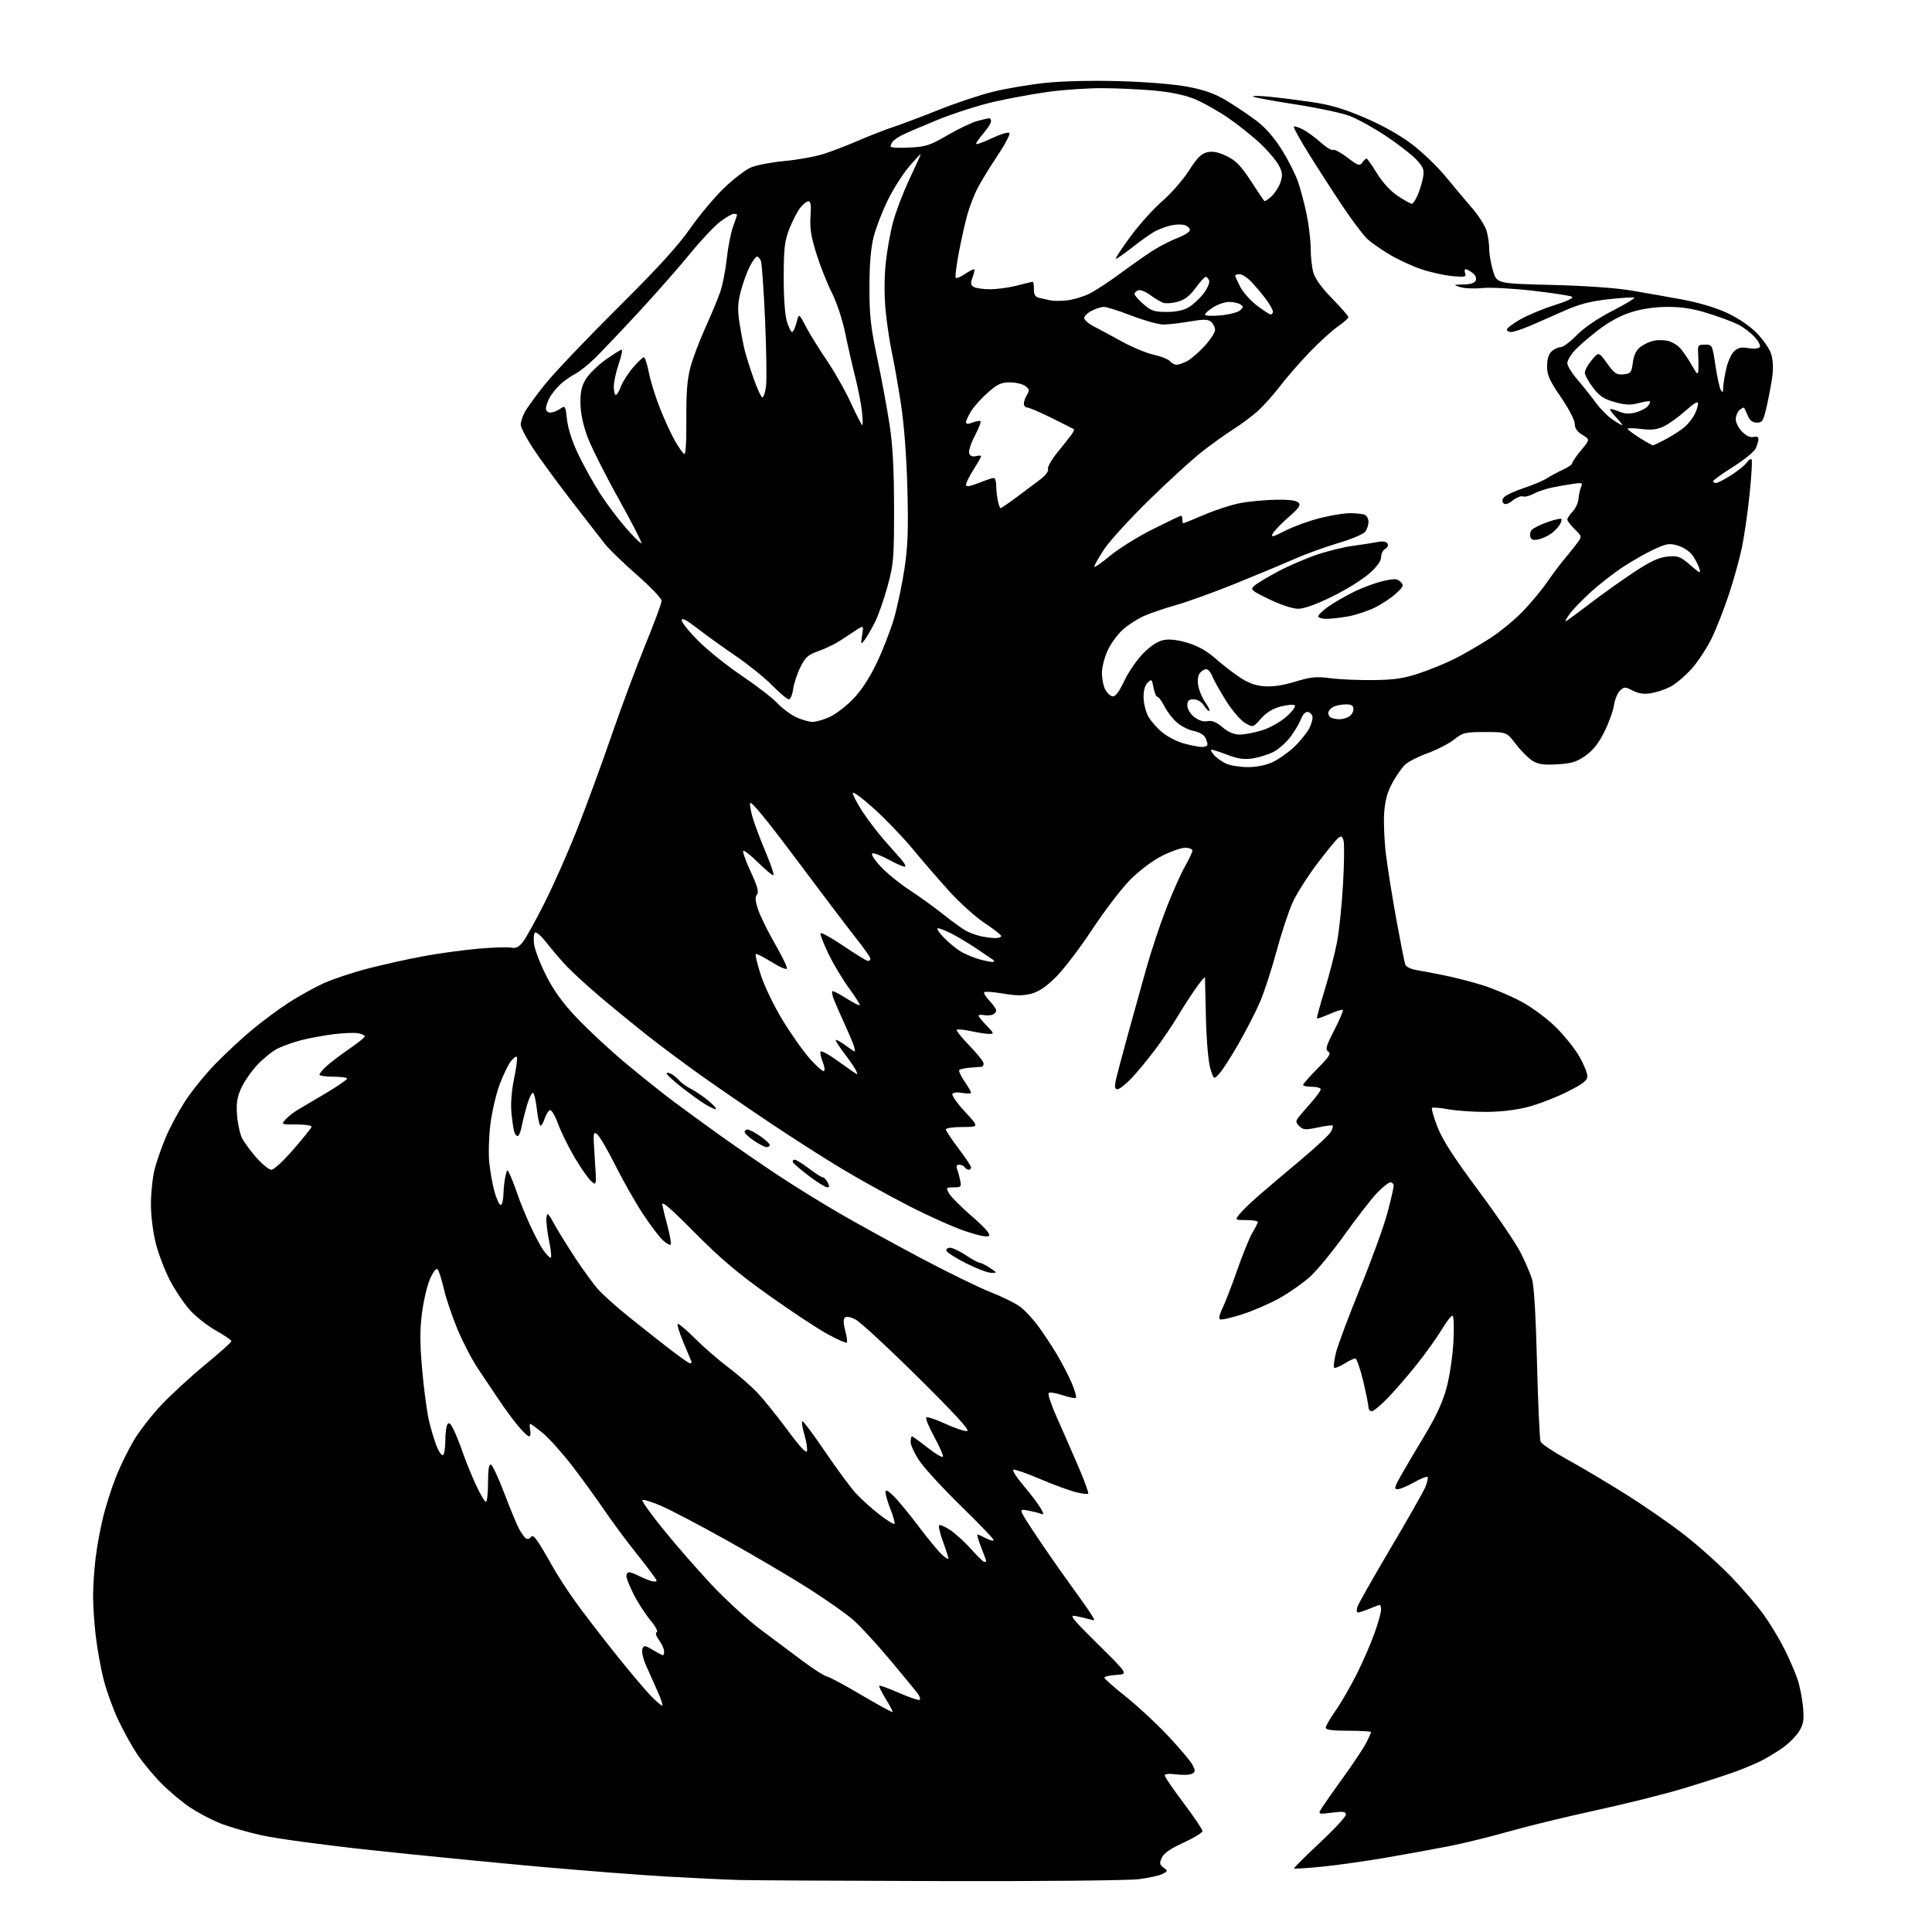 <?xml version="1.0" encoding="UTF-8" standalone="no"?>
<svg 
  version="1.1" 
  xmlns="http://www.w3.org/2000/svg" 
  xmlns:xlink="http://www.w3.org/1999/xlink" 
  xmlns:svg="http://www.w3.org/2000/svg"
  xmlns:rdf="http://www.w3.org/1999/02/22-rdf-syntax-ns#"
  xmlns:cc="http://creativecommons.org/ns#"
  xmlns:dc="http://purl.org/dc/elements/1.1/"
  viewBox="0 0 768 768"
  width="768"
  height="768"
>
<style>svg {background-color: white; }</style>"
<path stroke="none" fill="black" fill-rule="evenodd" d="M374.50,747.76C335.45,747.66 299.23,747.47 294.00,747.33C288.77,747.19 275.95,746.59 265.50,745.99C255.05,745.40 231.65,743.59 213.50,741.96C195.35,740.32 165.65,737.40 147.50,735.45C129.35,733.51 109.78,730.86 104.00,729.57C98.22,728.28 90.72,726.09 87.31,724.71C83.91,723.32 78.64,720.54 75.60,718.52C72.56,716.50 67.53,712.31 64.42,709.20C61.31,706.10 56.97,700.90 54.76,697.65C52.55,694.40 49.04,688.08 46.95,683.62C44.86,679.15 42.25,671.90 41.15,667.50C40.05,663.10 38.67,655.45 38.08,650.50C37.49,645.55 37.00,638.34 37.00,634.47C37.00,630.61 37.47,623.63 38.05,618.97C38.63,614.31 40.02,606.90 41.13,602.50C42.24,598.10 44.49,591.12 46.13,587.00C47.77,582.88 50.93,576.41 53.17,572.63C55.40,568.86 60.43,562.39 64.35,558.27C68.27,554.15 76.09,546.97 81.74,542.33C87.38,537.69 92.00,533.55 92.00,533.13C92.00,532.72 89.24,530.83 85.87,528.94C82.51,527.05 77.85,523.39 75.54,520.82C73.22,518.25 69.66,512.98 67.63,509.12C65.60,505.26 63.06,498.63 61.97,494.39C60.80,489.82 60.00,483.37 60.00,478.55C60.00,474.08 60.68,467.82 61.50,464.65C62.33,461.47 64.34,455.74 65.97,451.92C67.59,448.09 71.03,441.71 73.60,437.73C76.18,433.75 81.48,427.19 85.39,423.15C89.30,419.10 95.88,412.97 100.00,409.53C104.12,406.08 110.80,401.14 114.82,398.54C118.85,395.94 125.11,392.47 128.72,390.83C132.34,389.19 140.29,386.55 146.40,384.97C152.50,383.39 162.45,381.19 168.50,380.08C174.55,378.96 184.25,377.64 190.05,377.13C195.85,376.62 201.75,376.42 203.16,376.69C205.09,377.06 206.24,376.52 207.84,374.47C209.01,372.99 212.84,366.08 216.36,359.13C219.87,352.19 225.69,339.07 229.28,330.00C232.87,320.93 239.07,304.06 243.04,292.53C247.02,281.00 253.14,264.58 256.64,256.05C260.14,247.52 263.00,239.77 263.00,238.83C263.00,237.89 258.61,233.29 253.25,228.60C247.89,223.91 242.15,218.36 240.50,216.28C238.85,214.20 232.82,206.43 227.08,199.00C221.35,191.57 214.49,182.18 211.83,178.12C209.17,174.06 207.00,169.88 207.00,168.82C207.00,167.77 207.69,165.57 208.53,163.95C209.37,162.32 213.03,157.28 216.67,152.75C220.31,148.21 233.26,134.60 245.44,122.50C261.26,106.80 269.50,97.77 274.26,90.95C277.92,85.70 284.00,78.43 287.77,74.80C291.53,71.16 296.38,67.45 298.55,66.54C300.72,65.63 306.77,64.48 312.00,63.99C317.23,63.50 324.20,62.23 327.50,61.17C330.80,60.11 337.10,57.68 341.50,55.77C345.90,53.87 351.98,51.50 355.00,50.52C358.02,49.54 366.08,46.50 372.89,43.77C379.70,41.04 389.54,37.75 394.74,36.47C399.95,35.18 409.40,33.59 415.75,32.93C422.72,32.21 434.46,31.95 445.40,32.27C456.34,32.60 467.05,33.50 472.48,34.56C479.20,35.86 483.10,37.30 487.98,40.26C491.57,42.44 496.87,46.03 499.76,48.24C503.08,50.78 506.69,54.94 509.55,59.53C512.04,63.52 514.92,69.20 515.95,72.15C516.98,75.09 518.54,80.97 519.41,85.21C520.29,89.45 521.00,95.52 521.01,98.71C521.01,101.89 521.49,106.21 522.07,108.30C522.76,110.80 525.35,114.37 529.56,118.68C533.10,122.29 536.00,125.62 536.00,126.07C536.00,126.53 534.09,128.23 531.75,129.84C529.41,131.46 524.33,136.10 520.45,140.14C516.57,144.19 511.33,150.22 508.80,153.54C506.27,156.86 502.33,161.27 500.05,163.34C497.76,165.41 493.32,168.72 490.19,170.69C487.06,172.67 481.35,176.77 477.50,179.81C473.65,182.85 464.26,191.45 456.62,198.92C448.99,206.39 441.00,215.16 438.87,218.41C436.74,221.65 435.00,224.73 435.00,225.24C435.00,225.75 437.79,223.84 441.19,221.00C444.60,218.15 452.24,213.39 458.18,210.41C464.11,207.44 469.20,205.00 469.48,205.00C469.77,205.00 470.00,205.68 470.00,206.50C470.00,207.32 470.19,208.00 470.41,208.00C470.64,208.00 474.45,206.45 478.89,204.55C483.32,202.65 489.77,200.58 493.23,199.95C496.68,199.31 502.96,198.73 507.20,198.65C512.25,198.55 515.33,198.94 516.16,199.77C517.19,200.79 516.42,201.91 512.20,205.60C509.33,208.12 506.51,211.04 505.95,212.09C505.08,213.72 505.82,213.55 510.87,210.99C514.14,209.32 520.30,207.07 524.57,205.98C528.83,204.89 534.24,204.00 536.58,204.00C538.92,204.00 541.55,204.27 542.42,204.61C543.29,204.94 544.00,206.20 544.00,207.42C544.00,208.63 543.43,210.40 542.73,211.35C542.04,212.30 537.20,214.34 531.98,215.87C526.77,217.41 518.67,220.36 514.00,222.43C509.32,224.50 498.75,228.91 490.50,232.23C482.25,235.55 471.90,239.28 467.50,240.52C463.10,241.77 457.43,243.69 454.90,244.80C452.37,245.90 448.58,248.31 446.49,250.14C444.40,251.98 441.63,255.74 440.35,258.49C439.07,261.25 438.02,265.30 438.02,267.50C438.03,269.70 438.60,272.62 439.29,273.99C439.98,275.36 441.29,276.62 442.20,276.80C443.36,277.02 444.74,275.23 446.95,270.61C448.65,267.03 452.08,262.07 454.57,259.59C457.53,256.63 460.31,254.85 462.64,254.41C464.95,253.97 468.29,254.38 472.20,255.56C476.14,256.75 479.80,258.80 482.85,261.51C485.41,263.78 489.73,267.15 492.45,269.00C496.00,271.42 498.82,272.49 502.45,272.79C505.86,273.07 509.91,272.48 514.87,270.97C521.14,269.07 523.22,268.86 528.87,269.60C532.52,270.08 540.24,270.42 546.02,270.34C554.46,270.23 558.09,269.68 564.32,267.59C568.59,266.16 574.88,263.58 578.29,261.86C581.71,260.14 587.96,256.52 592.19,253.81C596.42,251.10 602.57,246.01 605.85,242.50C609.14,238.99 613.29,233.95 615.08,231.31C616.88,228.66 619.73,224.84 621.42,222.80C623.11,220.77 625.50,217.79 626.72,216.19C628.93,213.27 628.93,213.27 625.99,210.38C624.38,208.80 623.04,207.08 623.03,206.56C623.01,206.05 623.97,204.59 625.16,203.33C626.35,202.06 627.40,199.78 627.49,198.26C627.59,196.74 628.03,194.66 628.48,193.63C629.23,191.94 628.93,191.81 625.40,192.32C623.26,192.62 619.48,193.29 617.00,193.80C614.52,194.30 611.21,195.42 609.63,196.28C608.04,197.14 606.15,197.61 605.40,197.33C604.66,197.04 602.84,197.76 601.36,198.93C599.58,200.33 598.32,200.72 597.67,200.07C597.02,199.42 597.09,198.60 597.86,197.67C598.50,196.90 602.06,195.24 605.76,194.00C609.47,192.76 613.62,191.00 615.00,190.09C616.38,189.18 619.19,187.67 621.25,186.73C623.31,185.80 625.00,184.62 625.00,184.11C625.00,183.60 626.59,181.28 628.54,178.96C632.07,174.72 632.07,174.72 629.04,172.88C626.93,171.60 626.00,170.25 626.00,168.49C626.00,167.04 623.62,162.47 620.50,157.91C615.94,151.25 615.00,149.15 615.00,145.60C615.00,142.71 615.60,140.77 616.83,139.65C617.83,138.74 619.44,138.00 620.39,138.00C621.35,138.00 624.24,135.85 626.81,133.21C629.73,130.24 635.02,126.62 640.83,123.63C645.96,120.99 649.94,118.61 649.68,118.35C649.42,118.08 644.81,118.36 639.45,118.95C632.02,119.78 627.78,120.90 621.60,123.64C617.15,125.63 611.02,128.31 608.00,129.60C604.98,130.89 601.71,131.96 600.75,131.98C599.79,131.99 599.00,131.56 599.00,131.02C599.00,130.48 601.36,128.67 604.25,127.01C607.14,125.34 613.26,122.78 617.86,121.33C623.13,119.67 625.71,118.42 624.86,117.94C624.11,117.53 617.06,116.45 609.19,115.55C601.32,114.65 592.32,114.18 589.19,114.50C586.06,114.82 582.15,114.65 580.50,114.13C577.57,113.19 577.60,113.17 581.78,113.09C584.66,113.03 586.26,112.49 586.66,111.45C587.00,110.56 586.46,109.30 585.38,108.48C584.34,107.70 583.11,107.05 582.64,107.03C582.17,107.01 582.07,107.74 582.42,108.64C582.97,110.08 582.34,110.22 577.27,109.75C574.10,109.45 568.58,108.23 565.00,107.02C561.42,105.81 555.80,103.22 552.50,101.26C549.20,99.30 545.21,96.53 543.64,95.10C542.06,93.67 537.76,88.00 534.07,82.50C530.38,77.00 524.32,67.63 520.60,61.67C516.87,55.71 514.05,50.62 514.32,50.34C514.59,50.07 516.23,50.59 517.97,51.48C519.70,52.38 522.88,54.70 525.02,56.64C527.17,58.58 529.35,59.90 529.88,59.58C530.40,59.25 532.97,60.62 535.59,62.62C539.84,65.86 540.47,66.08 541.53,64.62C542.19,63.73 542.94,63.00 543.22,63.00C543.49,63.00 545.36,65.66 547.36,68.91C549.64,72.60 552.76,75.98 555.68,77.91C558.24,79.61 560.74,81.00 561.22,81.00C561.71,81.00 562.80,79.34 563.65,77.31C564.49,75.28 565.43,72.10 565.73,70.25C566.20,67.41 565.76,66.33 562.89,63.31C561.03,61.35 555.56,57.13 550.75,53.94C545.94,50.75 539.46,47.19 536.36,46.03C533.26,44.87 523.51,42.81 514.68,41.45C505.86,40.09 498.39,38.70 498.07,38.37C497.76,38.03 500.65,38.06 504.50,38.44C508.35,38.81 515.93,39.76 521.35,40.55C528.71,41.62 534.02,43.18 542.35,46.73C549.34,49.71 556.33,53.61 561.07,57.18C565.23,60.31 571.30,66.12 574.57,70.08C577.83,74.05 582.63,79.77 585.24,82.79C587.85,85.82 590.44,89.92 590.99,91.90C591.54,93.88 591.99,97.11 591.99,99.07C592.00,101.03 592.67,104.91 593.50,107.68C595.00,112.72 595.00,112.72 616.75,113.26C630.04,113.59 642.39,114.45 648.50,115.49C654.00,116.41 663.23,118.05 669.00,119.12C675.54,120.34 682.23,122.36 686.73,124.48C691.09,126.53 695.73,129.70 698.41,132.46C700.86,134.98 703.39,138.65 704.04,140.63C704.76,142.81 704.97,146.23 704.56,149.36C704.19,152.19 703.20,157.54 702.36,161.25C700.99,167.32 700.60,168.00 698.40,168.00C696.69,168.00 695.60,167.18 694.78,165.25C694.13,163.74 693.47,162.32 693.32,162.11C693.17,161.89 692.36,162.28 691.52,162.98C690.69,163.68 690.00,165.34 690.00,166.67C690.00,168.00 691.15,170.24 692.56,171.65C694.18,173.28 695.82,174.02 697.06,173.70C698.28,173.38 699.00,173.69 699.00,174.55C699.00,175.29 698.52,176.96 697.94,178.24C697.35,179.53 693.32,182.81 688.98,185.54C684.64,188.27 681.07,190.84 681.05,191.25C681.02,191.66 681.52,192.00 682.16,192.00C682.80,192.00 685.52,190.59 688.19,188.88C690.87,187.16 693.67,184.88 694.43,183.80C695.18,182.73 696.03,182.23 696.31,182.70C696.60,183.16 696.22,189.39 695.48,196.53C694.73,203.67 693.38,213.08 692.48,217.44C691.58,221.79 689.30,230.09 687.40,235.86C685.51,241.64 682.41,249.59 680.51,253.54C678.61,257.49 674.96,263.05 672.39,265.91C669.83,268.76 666.03,271.97 663.95,273.02C661.88,274.08 658.41,275.23 656.24,275.58C653.49,276.02 651.33,275.70 649.06,274.53C646.06,272.98 645.68,272.98 644.01,274.49C643.02,275.39 641.93,278.01 641.58,280.33C641.23,282.64 639.50,287.44 637.72,290.98C635.46,295.51 633.23,298.31 630.21,300.43C626.66,302.91 624.70,303.51 618.98,303.83C613.46,304.14 611.44,303.84 609.10,302.36C607.49,301.34 604.53,298.36 602.54,295.75C598.91,291.00 598.91,291.00 590.35,291.00C582.37,291.00 581.53,291.20 578.05,293.96C576.00,295.59 571.28,298.02 567.57,299.37C563.86,300.71 559.80,302.78 558.54,303.96C557.29,305.14 555.01,308.40 553.49,311.20C551.50,314.85 550.57,318.23 550.23,323.10C549.96,326.83 550.28,334.30 550.94,339.69C551.61,345.09 553.48,356.82 555.11,365.76C556.74,374.70 558.32,382.68 558.63,383.48C558.94,384.29 560.84,385.23 562.85,385.57C564.86,385.92 569.86,386.87 573.97,387.69C578.08,388.50 585.05,390.30 589.47,391.68C593.89,393.06 600.88,396.04 605.00,398.29C609.23,400.59 615.16,405.02 618.59,408.44C621.94,411.77 626.10,416.98 627.83,420.00C629.56,423.02 630.99,426.51 630.99,427.74C631.00,429.54 629.42,430.77 622.88,434.06C618.41,436.31 611.37,439.01 607.22,440.07C602.47,441.29 596.29,442.00 590.52,442.00C585.49,442.00 578.77,441.52 575.59,440.93C572.41,440.34 569.55,440.12 569.24,440.42C568.93,440.73 569.93,444.18 571.46,448.09C573.47,453.21 578.00,460.23 587.70,473.27C595.10,483.22 602.65,494.32 604.46,497.93C606.28,501.54 608.33,506.30 609.01,508.50C609.80,511.03 610.53,523.38 610.99,542.00C611.40,558.23 612.04,572.22 612.42,573.10C612.79,573.98 617.47,577.11 622.80,580.04C628.14,582.97 638.58,589.17 646.00,593.81C653.42,598.45 664.09,605.83 669.70,610.22C675.31,614.60 683.64,622.08 688.23,626.84C692.81,631.60 698.65,638.43 701.20,642.02C703.76,645.61 707.42,651.68 709.34,655.52C711.27,659.36 713.60,664.75 714.53,667.50C715.45,670.25 716.45,675.28 716.74,678.67C717.17,683.78 716.90,685.42 715.17,688.22C714.02,690.08 711.15,692.98 708.79,694.67C706.43,696.35 702.58,698.70 700.24,699.89C697.90,701.08 692.95,703.14 689.24,704.48C685.53,705.81 676.42,708.74 669.00,710.98C661.58,713.22 646.05,717.10 634.50,719.60C622.95,722.10 607.42,725.88 600.00,727.99C592.58,730.11 581.77,732.76 576.00,733.89C570.23,735.02 558.98,737.06 551.00,738.44C543.02,739.82 531.61,741.43 525.63,742.02C519.65,742.61 514.60,742.94 514.41,742.75C514.23,742.56 518.78,738.01 524.54,732.63C530.29,727.26 535.00,722.18 535.00,721.36C535.00,720.12 534.02,719.98 529.39,720.56C523.79,721.26 523.79,721.26 525.64,718.38C526.66,716.80 530.58,711.23 534.35,706.00C538.12,700.77 542.06,694.83 543.10,692.79C544.15,690.75 545.00,688.84 545.00,688.54C545.00,688.24 540.95,688.00 536.00,688.00C529.64,688.00 527.00,687.65 527.00,686.79C527.00,686.13 528.78,683.05 530.96,679.94C533.14,676.84 536.92,670.30 539.36,665.40C541.81,660.51 544.97,653.21 546.40,649.19C547.83,645.17 549.00,641.01 549.00,639.94C549.00,638.87 548.76,638.00 548.47,638.00C548.18,638.00 546.32,638.67 544.35,639.50C542.37,640.33 540.33,641.00 539.81,641.00C539.29,641.00 539.18,640.01 539.56,638.81C539.94,637.60 545.86,627.14 552.72,615.56C559.57,603.98 565.82,592.97 566.60,591.10C567.39,589.22 567.77,587.44 567.46,587.12C567.15,586.81 564.71,587.78 562.05,589.28C559.38,590.78 556.45,592.00 555.53,592.00C554.12,592.00 554.32,591.16 556.79,586.75C558.41,583.86 562.68,576.62 566.28,570.66C570.91,562.99 573.47,557.43 575.03,551.66C576.28,547.06 577.47,539.03 577.76,533.25C578.07,527.20 577.90,523.00 577.35,523.00C576.84,523.00 574.86,525.59 572.96,528.75C571.06,531.91 566.62,538.10 563.11,542.50C559.59,546.90 554.43,552.86 551.64,555.75C548.85,558.64 545.99,561.00 545.28,561.00C544.58,561.00 544.00,560.30 544.00,559.43C544.00,558.57 543.04,553.85 541.88,548.93C540.71,544.02 539.30,540.00 538.74,540.00C538.19,540.00 536.20,540.95 534.32,542.11C532.43,543.28 530.64,543.98 530.33,543.67C530.03,543.36 530.34,540.74 531.04,537.84C531.73,534.94 536.06,523.37 540.64,512.12C545.23,500.87 550.11,487.43 551.49,482.24C552.87,477.06 554.00,472.19 554.00,471.41C554.00,470.63 553.42,470.00 552.71,470.00C552.00,470.00 549.59,471.91 547.36,474.25C545.13,476.59 539.36,484.02 534.54,490.76C529.71,497.51 523.49,505.07 520.70,507.58C517.91,510.08 512.45,513.91 508.57,516.07C504.68,518.24 497.98,521.14 493.67,522.51C489.36,523.89 485.43,524.76 484.93,524.45C484.43,524.14 484.85,522.23 485.88,520.20C486.90,518.16 489.57,511.28 491.80,504.90C494.03,498.52 496.78,491.77 497.92,489.90C499.06,488.03 499.99,486.16 500.00,485.75C500.00,485.34 497.95,485.00 495.45,485.00C490.91,485.00 490.91,485.00 492.63,482.75C493.58,481.51 496.86,478.31 499.93,475.63C502.99,472.95 510.55,466.54 516.71,461.39C522.88,456.23 528.43,451.07 529.04,449.92C529.66,448.77 529.98,447.65 529.76,447.43C529.54,447.21 526.86,447.56 523.79,448.20C518.89,449.23 518.02,449.16 516.51,447.66C515.07,446.21 515.01,445.68 516.12,444.22C516.85,443.27 519.14,440.60 521.22,438.27C523.30,435.95 525.00,433.58 525.00,433.02C525.00,432.46 523.42,432.00 521.50,432.00C519.58,432.00 518.00,431.68 518.00,431.28C518.00,430.88 520.59,427.94 523.75,424.74C528.42,420.03 529.22,418.76 528.00,418.00C526.73,417.22 527.10,415.92 530.39,409.51C532.53,405.35 534.07,401.73 533.80,401.46C533.53,401.20 531.18,401.92 528.57,403.07C525.97,404.22 523.69,405.02 523.52,404.83C523.35,404.65 524.73,399.55 526.59,393.50C528.45,387.45 530.65,378.90 531.49,374.50C532.33,370.10 533.40,359.78 533.87,351.56C534.34,343.35 534.44,335.57 534.10,334.28C533.57,332.28 533.24,332.12 531.88,333.22C531.00,333.92 527.22,338.55 523.48,343.50C519.74,348.45 515.40,355.31 513.84,358.74C512.27,362.17 509.38,370.94 507.41,378.24C505.44,385.53 502.46,394.65 500.78,398.50C499.11,402.35 495.29,409.77 492.29,415.00C489.29,420.23 485.86,425.55 484.67,426.83C482.50,429.17 482.50,429.17 481.15,424.83C480.36,422.30 479.62,414.05 479.39,405.00C479.16,396.48 478.99,389.09 478.99,388.59C479.00,388.09 477.29,390.11 475.20,393.09C473.11,396.06 469.85,401.12 467.95,404.33C466.05,407.53 462.08,413.38 459.12,417.33C456.16,421.27 451.90,426.41 449.66,428.75C447.42,431.09 444.97,433.00 444.21,433.00C443.20,433.00 443.01,432.15 443.49,429.75C443.85,427.96 445.95,419.98 448.15,412.00C450.35,404.02 453.73,391.88 455.66,385.00C457.59,378.12 461.18,367.34 463.64,361.03C466.10,354.72 469.43,347.24 471.05,344.41C472.67,341.57 474.00,338.75 474.00,338.13C474.00,337.51 472.71,337.00 471.14,337.00C469.57,337.00 465.41,338.46 461.89,340.23C458.14,342.13 452.95,346.03 449.32,349.67C445.92,353.08 439.19,361.86 434.37,369.19C429.54,376.51 423.05,385.05 419.96,388.17C415.98,392.17 413.06,394.17 410.04,394.99C406.80,395.86 404.08,395.86 398.82,394.97C395.00,394.32 391.59,394.07 391.26,394.41C390.92,394.75 391.85,396.28 393.32,397.82C394.80,399.35 396.00,401.10 396.00,401.70C396.00,402.30 395.35,403.04 394.55,403.34C393.75,403.65 392.17,403.73 391.05,403.51C389.92,403.29 389.00,403.41 389.00,403.76C389.00,404.11 390.44,405.89 392.20,407.70C395.15,410.75 395.23,411.00 393.25,411.00C392.06,411.00 388.80,410.51 385.98,409.90C383.17,409.30 380.62,409.05 380.32,409.35C380.02,409.65 382.30,412.50 385.39,415.69C388.47,418.88 391.00,422.05 391.00,422.74C391.00,423.43 390.66,424.03 390.25,424.06C389.84,424.09 387.81,424.25 385.74,424.41C383.67,424.56 381.69,424.98 381.34,425.33C380.99,425.68 381.89,427.68 383.35,429.79C384.81,431.89 386.00,433.94 386.00,434.35C386.00,434.76 384.48,434.80 382.61,434.46C380.68,434.09 378.96,434.26 378.60,434.84C378.25,435.40 380.50,438.59 383.59,441.93C389.22,448.00 389.22,448.00 382.61,448.00C378.97,448.00 376.00,448.43 376.00,448.95C376.00,449.47 378.25,452.87 381.00,456.50C383.75,460.13 386.00,463.53 386.00,464.05C386.00,464.57 385.58,465.00 385.06,465.00C384.54,465.00 383.84,464.55 383.50,464.00C383.16,463.45 382.19,463.00 381.33,463.00C380.27,463.00 380.00,463.55 380.46,464.75C380.84,465.71 381.39,467.74 381.70,469.25C382.21,471.79 382.00,472.00 379.09,472.00C376.08,472.00 376.00,472.11 377.22,474.35C377.92,475.64 382.02,479.75 386.32,483.48C391.44,487.91 393.80,490.60 393.16,491.24C392.52,491.88 389.29,491.26 383.84,489.45C379.25,487.92 369.17,483.42 361.44,479.45C353.71,475.48 341.78,468.88 334.93,464.78C328.09,460.68 315.29,452.51 306.49,446.62C297.70,440.73 285.30,432.22 278.94,427.71C272.58,423.19 263.13,416.16 257.94,412.08C252.75,407.99 244.22,401.04 239.00,396.62C233.78,392.20 227.57,386.54 225.22,384.04C222.86,381.54 219.30,377.38 217.30,374.80C215.30,372.21 213.23,370.35 212.72,370.68C212.20,371.00 212.02,373.11 212.32,375.37C212.63,377.63 214.79,383.26 217.14,387.88C220.16,393.85 223.70,398.72 229.36,404.70C233.74,409.32 242.31,417.29 248.41,422.40C254.51,427.50 263.10,434.38 267.50,437.67C271.90,440.96 280.23,447.03 286.00,451.16C291.77,455.29 301.90,462.27 308.50,466.67C315.10,471.06 326.35,478.05 333.50,482.19C340.65,486.34 355.20,494.35 365.84,499.99C376.47,505.64 389.02,511.77 393.72,513.62C398.43,515.46 403.80,518.13 405.65,519.55C407.51,520.96 410.74,524.46 412.82,527.31C414.91,530.17 418.23,535.20 420.20,538.50C422.17,541.80 424.79,546.88 426.03,549.78C427.26,552.68 428.01,555.32 427.69,555.64C427.37,555.96 424.97,555.50 422.36,554.61C419.75,553.72 417.27,553.33 416.86,553.74C416.44,554.16 417.92,558.55 420.13,563.50C422.35,568.45 426.17,577.17 428.62,582.88C431.07,588.59 432.85,593.48 432.57,593.76C432.30,594.03 429.99,593.73 427.43,593.09C424.88,592.44 418.55,590.11 413.36,587.89C408.17,585.67 403.44,584.02 402.85,584.22C402.26,584.41 404.00,587.18 406.72,590.37C409.44,593.56 412.49,597.55 413.49,599.25C415.04,601.88 415.08,602.24 413.73,601.73C412.85,601.39 410.51,600.81 408.51,600.44C404.87,599.75 404.87,599.75 411.19,609.33C414.66,614.59 420.70,623.31 424.61,628.70C428.52,634.09 432.57,639.82 433.59,641.43C435.46,644.35 435.46,644.35 432.98,643.65C431.62,643.27 429.15,642.69 427.50,642.38C424.91,641.89 426.16,643.44 436.50,653.65C448.50,665.50 448.50,665.50 443.75,665.80C441.14,665.97 439.00,666.46 439.00,666.89C439.00,667.32 442.78,670.68 447.41,674.34C452.03,678.00 459.58,685.00 464.18,689.88C468.77,694.77 473.18,699.97 473.97,701.45C475.22,703.78 475.22,704.25 473.95,705.05C473.15,705.56 470.36,705.69 467.75,705.36C464.75,704.97 463.00,705.12 463.00,705.77C463.00,706.34 466.38,711.28 470.50,716.74C474.62,722.21 478.00,727.21 478.00,727.86C478.00,728.52 474.63,730.59 470.51,732.47C465.30,734.84 462.65,736.67 461.84,738.46C460.84,740.65 460.94,741.24 462.51,742.39C464.29,743.68 464.28,743.78 462.20,744.89C461.01,745.53 456.77,746.47 452.77,746.99C448.68,747.52 414.40,747.86 374.50,747.76zM354.78,680.55C354.97,680.36 353.78,678.03 352.12,675.38C350.47,672.72 349.31,670.36 349.54,670.13C349.77,669.90 353.35,671.19 357.50,673.00C361.65,674.81 365.31,676.03 365.62,675.71C365.94,675.39 365.60,674.29 364.85,673.27C364.11,672.25 359.14,666.21 353.81,659.84C348.48,653.47 341.87,646.29 339.11,643.88C336.34,641.47 328.30,635.82 321.23,631.33C314.16,626.83 299.55,618.23 288.76,612.22C277.98,606.21 266.19,600.03 262.56,598.49C258.94,596.95 255.70,595.97 255.36,596.30C255.02,596.64 258.67,601.77 263.47,607.71C268.26,613.64 276.80,623.45 282.44,629.50C288.08,635.55 296.93,643.69 302.10,647.58C307.27,651.47 314.96,657.23 319.19,660.37C323.43,663.52 327.73,666.26 328.76,666.45C329.80,666.65 335.99,669.98 342.54,673.86C349.08,677.73 354.59,680.74 354.78,680.55zM263.20,678.00C263.62,678.00 262.80,675.41 261.36,672.25C259.93,669.09 257.84,664.41 256.73,661.86C255.61,659.31 254.99,656.46 255.35,655.52C255.96,653.94 256.29,653.97 259.56,655.90C261.52,657.06 263.31,658.00 263.56,658.00C263.80,658.00 264.00,657.28 264.00,656.40C264.00,655.53 263.10,653.54 261.99,651.99C260.73,650.22 260.40,649.03 261.09,648.80C261.70,648.60 260.54,646.45 258.52,644.02C256.49,641.59 253.52,637.01 251.92,633.83C250.31,630.66 249.00,627.37 249.00,626.53C249.00,625.69 249.47,625.00 250.05,625.00C250.63,625.00 252.31,625.62 253.80,626.37C255.28,627.13 257.51,628.06 258.75,628.44C259.99,628.82 261.00,628.77 261.00,628.32C260.99,627.87 257.56,623.23 253.38,618.00C249.19,612.77 243.17,604.67 240.01,600.00C236.85,595.33 231.08,587.39 227.19,582.36C223.29,577.34 218.13,571.60 215.70,569.61C213.28,567.63 211.07,566.00 210.79,566.00C210.51,566.00 210.49,567.12 210.76,568.50C211.02,569.88 210.83,571.00 210.33,571.00C209.83,571.00 207.83,569.09 205.89,566.75C203.95,564.41 200.55,559.80 198.35,556.50C196.14,553.20 192.40,547.63 190.04,544.11C187.68,540.60 184.01,533.56 181.89,528.48C179.76,523.39 177.31,516.14 176.44,512.36C175.57,508.59 174.45,505.08 173.95,504.57C173.40,504.01 172.22,505.51 170.95,508.38C169.80,510.99 168.35,517.13 167.73,522.04C166.87,528.81 166.90,534.26 167.84,544.75C168.52,552.34 169.71,561.29 170.50,564.65C171.28,568.01 172.66,572.61 173.57,574.88C174.47,577.14 175.61,578.74 176.11,578.43C176.60,578.13 177.01,575.55 177.02,572.69C177.02,569.84 177.41,566.91 177.87,566.18C178.47,565.23 179.18,565.86 180.42,568.48C181.37,570.48 183.02,574.65 184.09,577.76C185.16,580.88 187.45,586.48 189.17,590.21C190.89,593.94 192.68,597.00 193.15,597.00C193.62,597.00 194.00,593.59 194.00,589.42C194.00,584.16 194.35,581.95 195.15,582.22C195.78,582.43 198.17,587.53 200.45,593.55C202.74,599.57 205.37,605.93 206.30,607.69C207.23,609.44 208.49,611.18 209.10,611.56C209.72,611.95 210.56,611.71 210.98,611.04C211.50,610.19 212.33,610.68 213.69,612.66C214.77,614.22 217.27,618.42 219.25,622.00C221.22,625.58 225.42,632.10 228.58,636.50C231.74,640.90 238.82,650.12 244.31,657.00C249.80,663.88 256.12,671.41 258.36,673.75C260.59,676.09 262.77,678.00 263.20,678.00zM391.25,620.90C391.66,620.95 392.00,620.79 392.00,620.54C392.00,620.28 391.11,617.81 390.01,615.04C388.92,612.27 388.27,610.00 388.56,610.00C388.86,610.00 390.43,610.69 392.05,611.53C393.67,612.36 395.00,612.67 395.00,612.20C395.00,611.73 389.16,605.65 382.03,598.68C374.90,591.72 367.47,583.65 365.53,580.77C363.59,577.89 362.00,574.51 362.00,573.26C362.00,572.02 362.23,571.00 362.52,571.00C362.80,571.00 365.62,573.02 368.77,575.50C371.92,577.97 374.65,579.56 374.82,579.03C375.00,578.49 373.43,574.92 371.34,571.09C369.25,567.27 367.84,563.83 368.21,563.46C368.58,563.09 372.00,564.23 375.83,565.99C379.65,567.75 383.53,569.04 384.46,568.85C385.64,568.60 379.70,562.12 364.83,547.40C353.10,535.79 341.99,525.52 340.14,524.56C337.99,523.46 336.42,523.18 335.81,523.79C335.20,524.40 335.27,526.28 335.99,528.97C336.62,531.30 336.90,533.43 336.62,533.71C336.34,533.99 332.92,532.49 329.01,530.36C325.11,528.24 314.64,521.33 305.74,515.00C293.31,506.16 286.47,500.38 276.18,490.00C266.27,480.01 262.92,477.15 263.28,479.00C263.55,480.38 264.53,484.35 265.46,487.84C266.40,491.32 266.90,494.44 266.58,494.76C266.25,495.08 264.83,494.25 263.40,492.92C261.98,491.59 258.44,486.90 255.54,482.50C252.64,478.10 247.77,469.53 244.72,463.45C241.68,457.37 238.40,451.74 237.44,450.95C235.79,449.58 235.73,450.11 236.43,460.48C237.16,471.46 237.16,471.46 234.97,469.48C233.76,468.39 230.78,464.12 228.36,460.00C225.93,455.88 222.99,449.90 221.83,446.72C220.66,443.53 219.21,441.09 218.60,441.29C218.00,441.49 217.02,443.09 216.44,444.85C215.86,446.61 215.09,447.75 214.73,447.39C214.36,447.03 213.77,444.09 213.40,440.85C213.04,437.61 212.37,434.73 211.92,434.45C211.46,434.17 210.41,436.24 209.58,439.05C208.74,441.86 207.77,445.70 207.42,447.59C207.06,449.48 206.42,451.24 205.99,451.51C205.56,451.77 204.91,451.21 204.54,450.26C204.18,449.30 203.63,445.81 203.32,442.50C202.96,438.68 203.35,433.58 204.39,428.58C205.29,424.24 205.76,420.43 205.44,420.11C205.12,419.79 204.01,420.65 202.97,422.01C201.93,423.38 199.95,427.52 198.57,431.22C197.19,434.92 195.57,441.89 194.96,446.72C194.35,451.55 194.13,458.43 194.48,462.00C194.83,465.57 195.77,470.86 196.58,473.75C197.39,476.64 198.49,479.00 199.03,479.00C199.56,479.00 200.05,477.09 200.12,474.75C200.18,472.41 200.55,469.15 200.94,467.50C201.63,464.50 201.63,464.50 203.16,468.00C204.00,469.93 205.27,473.30 205.99,475.50C206.71,477.70 208.79,482.78 210.61,486.79C212.44,490.81 214.87,495.42 216.03,497.04C217.19,498.67 218.48,500.00 218.90,500.00C219.32,500.00 219.04,496.99 218.28,493.30C217.52,489.62 217.05,485.46 217.22,484.05C217.50,481.77 217.86,482.08 220.52,486.91C222.16,489.88 225.93,495.95 228.89,500.41C231.86,504.86 235.72,510.18 237.48,512.24C239.24,514.30 244.74,519.25 249.70,523.24C254.65,527.23 261.90,532.97 265.81,535.98C269.71,539.00 273.44,541.65 274.11,541.87C274.83,542.11 275.07,541.71 274.72,540.89C274.38,540.12 272.93,536.65 271.48,533.16C270.03,529.67 269.09,526.58 269.39,526.28C269.68,525.98 272.75,528.56 276.21,532.01C279.67,535.46 285.65,540.65 289.50,543.54C293.35,546.44 298.56,550.98 301.09,553.65C303.61,556.32 309.00,563.00 313.06,568.50C318.12,575.35 320.57,577.95 320.80,576.75C320.99,575.78 320.49,572.74 319.68,570.00C318.88,567.25 318.58,565.00 319.02,565.00C319.46,565.00 323.56,570.51 328.13,577.25C332.69,583.99 338.15,591.38 340.27,593.67C342.38,595.96 346.57,599.74 349.58,602.06C352.59,604.38 355.28,606.05 355.56,605.77C355.84,605.49 355.16,602.93 354.04,600.09C352.92,597.25 352.00,594.18 352.00,593.28C352.00,592.02 352.74,592.33 355.09,594.56C356.79,596.18 361.23,601.55 364.96,606.50C368.70,611.45 372.93,616.59 374.37,617.92C375.82,619.26 377.00,619.98 377.00,619.53C377.00,619.08 376.04,616.06 374.86,612.83C373.68,609.60 372.99,606.67 373.34,606.33C373.68,605.99 375.66,606.84 377.73,608.22C379.80,609.60 383.52,612.99 386.00,615.76C388.48,618.53 390.84,620.84 391.25,620.90zM394.00,505.97C392.62,505.96 388.16,504.26 384.08,502.20C379.99,500.14 376.47,497.90 376.24,497.23C376.02,496.55 376.66,496.00 377.67,496.00C378.68,496.01 381.52,497.35 384.00,499.00C386.48,500.65 388.95,502.00 389.50,502.00C390.05,502.01 391.85,502.91 393.50,504.00C396.49,505.98 396.50,505.99 394.00,505.97zM328.79,471.97C328.08,471.96 324.80,469.91 321.50,467.42C318.20,464.94 315.35,462.47 315.17,461.95C314.98,461.43 315.32,461.00 315.91,461.00C316.50,461.00 319.05,462.57 321.57,464.50C324.09,466.43 326.55,468.00 327.04,468.00C327.53,468.00 328.41,468.90 329.00,470.00C329.81,471.52 329.76,471.99 328.79,471.97zM107.90,465.00C108.85,465.00 112.75,461.40 116.56,457.00C120.38,452.60 123.65,448.55 123.83,448.00C124.03,447.40 121.64,447.00 117.93,447.00C111.72,447.00 111.70,446.99 113.53,444.97C114.54,443.85 116.75,442.13 118.43,441.14C120.12,440.16 125.21,437.13 129.75,434.43C134.29,431.72 138.00,429.17 138.00,428.75C138.00,428.34 135.53,428.00 132.50,428.00C129.47,428.00 127.00,427.63 127.00,427.19C127.00,426.74 128.24,425.24 129.75,423.84C131.26,422.45 135.31,419.38 138.75,417.01C142.19,414.65 145.00,412.38 145.00,411.97C145.00,411.57 143.81,411.01 142.36,410.73C140.90,410.45 136.52,410.62 132.63,411.11C128.73,411.60 122.94,412.67 119.77,413.48C116.60,414.29 112.29,415.83 110.21,416.89C108.12,417.96 104.48,420.93 102.12,423.49C99.75,426.05 96.91,430.22 95.79,432.75C94.21,436.32 93.86,438.71 94.25,443.47C94.52,446.84 95.43,450.92 96.27,452.55C97.11,454.17 99.68,457.64 101.98,460.25C104.29,462.86 106.95,465.00 107.90,465.00zM304.73,456.00C304.03,456.00 301.78,454.86 299.73,453.46C297.68,452.07 296.00,450.49 296.00,449.96C296.00,449.43 296.54,449.00 297.20,449.00C297.85,449.00 300.10,450.19 302.20,451.64C304.29,453.09 306.00,454.66 306.00,455.14C306.00,455.61 305.43,456.00 304.73,456.00zM284.50,440.93C283.95,440.93 281.90,439.94 279.95,438.72C278.00,437.50 273.84,434.48 270.70,432.01C267.57,429.55 265.00,427.17 265.00,426.73C265.00,426.29 265.82,426.37 266.83,426.91C267.84,427.45 269.27,428.62 270.02,429.52C270.76,430.41 272.97,431.98 274.93,433.00C276.89,434.02 280.07,436.22 282.00,437.88C283.93,439.55 285.05,440.92 284.50,440.93zM340.66,427.00C340.89,427.00 340.61,426.15 340.05,425.10C339.50,424.06 337.42,421.09 335.45,418.50C333.48,415.92 332.04,413.63 332.25,413.41C332.47,413.20 334.16,414.14 336.02,415.51C337.87,416.88 339.56,418.00 339.76,418.00C339.97,418.00 339.81,416.99 339.42,415.76C339.03,414.53 337.47,410.81 335.95,407.51C334.44,404.20 332.50,399.81 331.65,397.75C330.80,395.69 330.51,394.00 331.02,394.00C331.52,394.00 334.05,395.34 336.64,396.99C339.24,398.63 341.54,399.80 341.75,399.58C341.97,399.36 340.07,396.33 337.51,392.84C334.96,389.35 331.29,383.23 329.36,379.23C327.43,375.24 325.99,371.54 326.17,371.01C326.35,370.48 330.46,372.74 335.30,376.03C340.14,379.31 344.52,382.00 345.05,382.00C345.57,382.00 346.00,381.58 346.00,381.07C346.00,380.55 343.39,376.84 340.20,372.82C337.01,368.79 326.33,354.70 316.47,341.50C304.69,325.74 298.42,318.11 298.19,319.26C298.00,320.23 298.63,323.38 299.58,326.26C300.53,329.14 302.80,335.07 304.64,339.43C306.47,343.80 307.74,347.59 307.46,347.87C307.18,348.15 304.50,345.96 301.50,343.00C298.50,340.04 295.78,337.89 295.45,338.22C295.12,338.54 296.46,342.30 298.43,346.55C301.13,352.39 301.73,354.62 300.90,355.62C300.08,356.60 300.22,358.20 301.42,361.73C302.31,364.35 305.32,370.44 308.10,375.26C310.88,380.09 313.01,384.48 312.82,385.03C312.64,385.58 309.88,384.40 306.69,382.40C303.50,380.41 300.68,378.99 300.41,379.25C300.15,379.51 301.05,383.22 302.40,387.49C303.77,391.81 307.60,399.75 311.01,405.38C314.39,410.95 319.34,417.96 322.02,420.97C324.70,423.98 327.20,426.13 327.58,425.75C327.96,425.37 327.71,423.72 327.03,422.08C326.36,420.44 325.96,418.62 326.15,418.04C326.35,417.45 329.60,419.23 333.38,421.99C337.17,424.74 340.44,427.00 340.66,427.00zM394.92,382.35C395.15,382.16 395.15,381.84 394.92,381.65C394.69,381.46 391.80,379.50 388.50,377.30C385.20,375.09 380.61,372.32 378.29,371.14C375.97,369.96 373.52,369.00 372.84,369.00C372.16,369.00 373.16,370.60 375.05,372.57C376.95,374.53 379.99,377.06 381.81,378.19C383.63,379.31 387.23,380.79 389.81,381.47C392.39,382.15 394.69,382.54 394.92,382.35zM395.25,372.90C396.76,372.95 398.00,372.60 398.00,372.12C398.00,371.63 395.08,369.33 391.50,367.00C387.93,364.67 381.50,358.88 377.21,354.13C372.93,349.39 366.43,341.87 362.78,337.43C359.12,333.00 352.28,325.87 347.57,321.59C342.86,317.31 339.00,314.46 339.00,315.25C339.00,316.04 340.73,319.35 342.84,322.59C344.95,325.84 348.87,330.98 351.53,334.00C354.20,337.02 357.27,340.51 358.36,341.75C359.45,342.98 360.12,344.22 359.84,344.49C359.57,344.77 356.79,343.61 353.66,341.92C350.54,340.22 347.45,339.02 346.80,339.23C346.12,339.46 347.45,341.62 349.95,344.33C352.34,346.92 357.49,351.13 361.40,353.69C365.30,356.25 371.43,360.67 375.00,363.51C378.57,366.35 382.62,369.27 384.00,370.01C385.38,370.75 387.85,371.67 389.50,372.07C391.15,372.47 393.74,372.84 395.25,372.90zM496.00,304.94C499.30,304.95 503.17,304.20 505.69,303.05C507.99,302.01 511.82,299.36 514.19,297.16C516.56,294.97 519.35,291.58 520.38,289.64C521.41,287.70 521.99,285.41 521.66,284.55C521.33,283.70 520.42,283.00 519.63,283.00C518.84,283.00 517.75,284.24 517.21,285.75C516.67,287.26 514.83,290.40 513.12,292.72C511.42,295.05 508.32,297.82 506.24,298.88C504.16,299.94 500.43,301.11 497.95,301.49C494.56,301.99 492.09,301.65 487.97,300.08C484.96,298.94 482.09,298.00 481.60,298.00C481.10,298.00 481.55,298.96 482.60,300.14C483.64,301.31 485.85,302.87 487.50,303.60C489.15,304.33 492.98,304.93 496.00,304.94zM477.75,296.93C478.99,296.97 480.00,296.52 480.00,295.93C480.00,295.35 479.56,294.05 479.03,293.05C478.49,292.05 476.48,290.94 474.56,290.58C472.63,290.22 469.68,288.76 467.99,287.33C466.30,285.91 464.02,283.01 462.94,280.87C461.85,278.74 460.57,277.00 460.09,277.00C459.61,277.00 458.92,275.36 458.54,273.36C457.90,269.95 457.75,269.82 456.18,271.39C455.08,272.49 454.53,274.58 454.59,277.43C454.64,279.82 455.54,283.24 456.59,285.03C457.64,286.82 460.17,289.64 462.21,291.29C464.26,292.94 468.08,294.87 470.71,295.58C473.35,296.29 476.51,296.90 477.75,296.93zM492.87,292.00C494.77,292.00 498.78,291.23 501.78,290.28C504.86,289.31 509.04,286.95 511.37,284.88C513.64,282.86 515.15,280.84 514.72,280.40C514.29,279.96 511.81,280.15 509.22,280.82C505.98,281.65 503.49,283.16 501.29,285.63C498.09,289.23 498.09,289.23 494.90,287.37C493.14,286.33 489.77,282.39 487.33,278.50C484.91,274.65 482.46,270.26 481.87,268.75C481.28,267.24 480.23,266.00 479.52,266.00C478.82,266.00 477.68,266.68 476.99,267.51C476.23,268.43 475.96,270.39 476.31,272.52C476.62,274.44 477.85,277.39 479.05,279.07C480.24,280.74 481.01,282.33 480.74,282.59C480.48,282.85 479.52,281.92 478.61,280.53C477.58,278.95 476.02,278.00 474.48,278.00C472.52,278.00 472.00,278.51 472.00,280.43C472.00,281.88 473.10,283.72 474.73,285.01C476.51,286.41 478.35,286.99 479.98,286.67C481.78,286.32 483.49,287.01 485.96,289.09C488.32,291.07 490.52,292.00 492.87,292.00zM323.00,286.96C324.38,286.96 327.43,286.08 329.78,285.01C332.14,283.94 336.31,280.76 339.06,277.94C342.33,274.58 345.58,269.63 348.48,263.60C350.90,258.54 354.03,250.49 355.41,245.72C356.79,240.94 358.67,231.96 359.59,225.76C360.90,216.86 361.13,210.20 360.69,194.00C360.35,181.21 359.38,168.61 358.13,160.50C357.03,153.35 355.40,144.12 354.52,140.00C353.63,135.88 352.51,128.30 352.02,123.18C351.49,117.55 351.51,110.21 352.08,104.68C352.60,99.63 353.95,92.12 355.07,88.00C356.20,83.88 359.12,76.28 361.56,71.12C364.00,65.95 366.00,61.53 366.00,61.28C366.00,61.04 363.95,63.24 361.43,66.17C358.92,69.10 355.10,75.10 352.94,79.50C350.78,83.90 348.25,90.42 347.33,94.00C346.17,98.48 345.64,104.69 345.62,114.00C345.60,125.40 346.08,129.84 348.75,142.50C350.49,150.75 352.69,162.68 353.65,169.00C354.89,177.18 355.39,186.71 355.40,202.00C355.41,222.07 355.24,224.14 352.80,233.09C351.37,238.36 349.06,244.89 347.68,247.59C346.29,250.29 344.47,253.40 343.63,254.50C342.19,256.37 342.13,256.25 342.71,252.53C343.33,248.55 343.33,248.55 340.42,250.44C338.81,251.49 335.86,253.41 333.86,254.73C331.87,256.04 328.04,257.88 325.36,258.82C321.22,260.28 320.15,261.22 318.16,265.23C316.87,267.82 315.57,271.75 315.28,273.97C314.98,276.19 314.22,278.00 313.58,278.00C312.95,278.00 309.97,275.50 306.97,272.45C303.96,269.40 297.45,264.15 292.50,260.78C287.55,257.42 280.69,252.48 277.25,249.81C272.82,246.38 271.00,245.44 271.00,246.59C271.00,247.48 274.04,251.23 277.75,254.93C281.46,258.63 289.23,264.83 295.00,268.72C300.77,272.60 307.07,277.46 309.00,279.51C310.93,281.57 314.30,284.08 316.50,285.10C318.70,286.12 321.62,286.96 323.00,286.96zM532.32,285.92C533.31,285.96 535.00,285.53 536.07,284.96C537.13,284.40 538.00,283.05 538.00,281.96C538.00,280.44 537.32,280.00 534.93,280.00C533.25,280.00 531.00,280.47 529.93,281.04C528.87,281.60 528.00,282.69 528.00,283.45C528.00,284.21 528.56,285.06 529.25,285.34C529.94,285.62 531.32,285.88 532.32,285.92zM622.32,247.00C622.57,247.00 626.87,243.87 631.87,240.04C636.88,236.22 644.87,230.52 649.64,227.38C656.22,223.05 659.40,221.58 662.90,221.25C667.07,220.87 667.91,221.18 671.88,224.60C675.86,228.03 676.18,228.15 675.50,225.94C675.08,224.60 673.87,222.27 672.82,220.78C671.75,219.26 669.19,217.54 667.06,216.90C663.65,215.88 662.60,216.04 657.65,218.30C654.58,219.71 649.02,222.85 645.29,225.29C641.55,227.74 635.70,232.30 632.27,235.43C628.85,238.56 625.11,242.45 623.96,244.06C622.81,245.68 622.07,247.00 622.32,247.00zM527.36,246.00C525.51,246.00 524.00,245.55 524.00,245.01C524.00,244.46 525.73,242.77 527.84,241.26C529.96,239.74 534.57,237.07 538.09,235.32C541.62,233.58 546.91,231.61 549.85,230.96C554.42,229.94 555.42,229.99 556.74,231.31C558.13,232.70 557.95,233.16 554.89,235.97C553.03,237.68 549.25,240.18 546.50,241.53C543.75,242.87 539.08,244.43 536.11,244.99C533.15,245.54 529.21,246.00 527.36,246.00zM516.04,242.00C513.89,242.00 509.23,240.47 504.61,238.24C497.20,234.66 496.90,234.40 498.66,232.82C499.67,231.91 503.88,229.38 508.00,227.19C512.12,224.99 519.05,222.00 523.39,220.53C527.72,219.05 534.25,217.45 537.89,216.97C541.52,216.48 545.91,215.80 547.63,215.45C549.65,215.04 551.03,215.25 551.52,216.04C551.97,216.76 551.61,217.64 550.64,218.18C549.74,218.69 549.00,220.16 549.00,221.46C549.00,223.03 547.39,225.26 544.25,228.04C541.64,230.36 535.04,234.45 529.59,237.13C523.25,240.25 518.37,242.00 516.04,242.00zM254.97,216.00C255.41,216.00 251.34,208.04 245.92,198.30C240.49,188.57 234.87,177.35 233.42,173.38C231.74,168.76 230.77,164.03 230.74,160.21C230.69,155.71 231.23,153.36 232.93,150.62C234.16,148.62 237.68,145.19 240.75,142.99C243.82,140.80 246.68,139.00 247.11,139.00C247.54,139.00 247.02,141.55 245.95,144.66C244.88,147.77 244.00,151.82 244.00,153.66C244.00,155.50 244.36,157.00 244.80,157.00C245.24,157.00 246.14,155.51 246.80,153.68C247.46,151.86 249.61,148.48 251.58,146.18C253.55,143.88 255.51,142.00 255.95,142.00C256.38,142.00 257.29,144.81 257.97,148.25C258.64,151.69 260.71,158.25 262.56,162.84C264.40,167.43 267.07,173.14 268.47,175.54C269.87,177.94 271.45,180.16 271.98,180.49C272.57,180.85 272.89,175.62 272.83,166.79C272.75,156.17 273.17,150.83 274.45,146.02C275.40,142.46 278.12,135.26 280.50,130.02C282.88,124.79 285.55,118.31 286.44,115.64C287.32,112.97 288.44,107.12 288.93,102.64C289.41,98.16 290.52,92.53 291.40,90.12C292.28,87.72 293.00,85.58 293.00,85.37C293.00,85.17 292.41,85.00 291.68,85.00C290.96,85.00 288.48,86.45 286.17,88.22C283.86,90.00 278.49,95.71 274.24,100.93C269.98,106.14 260.88,116.50 254.00,123.94C247.12,131.38 239.28,139.64 236.56,142.31C233.84,144.97 230.24,147.84 228.56,148.69C226.88,149.54 224.22,151.41 222.66,152.86C221.10,154.31 219.19,156.72 218.41,158.20C217.63,159.69 217.00,161.60 217.00,162.45C217.00,163.30 217.80,164.00 218.78,164.00C219.76,164.00 221.50,163.34 222.65,162.53C224.69,161.10 224.77,161.22 225.41,166.91C225.83,170.60 227.53,175.77 230.04,180.95C232.22,185.46 236.08,192.38 238.62,196.33C241.16,200.27 245.70,206.31 248.71,209.75C251.71,213.19 254.53,216.00 254.97,216.00zM611.73,214.37C609.70,214.87 608.80,214.64 608.37,213.51C608.04,212.67 608.25,211.40 608.83,210.71C609.41,210.01 612.18,208.61 614.99,207.60C617.80,206.59 620.33,206.00 620.62,206.28C620.90,206.57 620.61,207.64 619.97,208.65C619.33,209.67 617.84,211.22 616.65,212.09C615.47,212.97 613.25,213.99 611.73,214.37zM397.74,202.00C398.01,202.00 400.99,199.96 404.36,197.47C407.74,194.97 411.99,191.78 413.82,190.37C415.72,188.90 416.91,187.22 416.61,186.44C416.32,185.68 417.98,182.74 420.29,179.90C422.61,177.06 425.13,173.89 425.89,172.84C426.65,171.80 427.10,170.81 426.89,170.64C426.68,170.48 422.71,168.46 418.09,166.17C413.46,163.88 409.07,162.00 408.34,162.00C407.60,162.00 407.00,161.32 407.00,160.49C407.00,159.65 407.56,158.05 408.25,156.93C409.31,155.18 409.21,154.66 407.56,153.44C406.49,152.65 403.74,152.00 401.45,152.00C398.01,152.00 396.49,152.70 392.70,156.03C390.19,158.24 387.20,161.56 386.06,163.40C384.93,165.23 384.00,167.23 384.00,167.84C384.00,168.63 384.77,168.66 386.64,167.95C388.09,167.40 389.50,167.17 389.78,167.44C390.05,167.72 389.01,170.36 387.47,173.31C385.92,176.26 384.93,179.38 385.27,180.26C385.66,181.28 386.61,181.65 387.94,181.31C389.07,181.01 390.00,181.03 390.00,181.35C390.00,181.67 388.65,184.06 387.00,186.66C385.35,189.26 384.00,191.97 384.00,192.68C384.00,193.64 385.28,193.46 389.04,191.99C391.81,190.89 394.51,190.00 395.04,190.00C395.57,190.00 396.00,191.29 396.00,192.88C396.00,194.46 396.28,197.16 396.62,198.88C396.97,200.59 397.47,202.00 397.74,202.00zM657.07,177.00C657.44,177.00 659.94,175.80 662.62,174.34C665.31,172.88 668.56,170.74 669.85,169.59C671.13,168.44 672.82,166.28 673.60,164.80C674.37,163.31 675.00,161.36 675.00,160.46C675.00,159.31 673.50,160.17 670.04,163.27C667.31,165.73 663.43,168.51 661.43,169.47C658.64,170.79 656.49,171.04 652.39,170.53C649.42,170.16 647.00,170.12 647.00,170.45C647.00,170.78 649.11,172.38 651.70,174.02C654.28,175.66 656.70,177.00 657.07,177.00zM342.78,169.00C343.05,169.00 342.97,166.43 342.60,163.28C342.23,160.14 341.03,154.05 339.94,149.75C338.84,145.46 337.07,137.70 336.00,132.51C334.88,127.03 332.62,120.21 330.63,116.27C328.75,112.53 325.98,105.53 324.49,100.73C322.39,94.00 321.86,90.60 322.19,85.99C322.51,81.66 322.28,80.00 321.39,80.00C320.70,80.00 319.23,81.16 318.11,82.58C317.00,84.00 315.07,87.72 313.83,90.83C311.90,95.70 311.58,98.40 311.54,110.00C311.52,118.27 312.00,125.15 312.79,127.75C313.50,130.09 314.43,132.00 314.86,132.00C315.29,132.00 316.08,130.31 316.62,128.25C317.59,124.50 317.59,124.50 320.28,129.70C321.77,132.55 325.51,138.61 328.60,143.15C331.70,147.69 336.04,155.37 338.26,160.21C340.47,165.04 342.51,169.00 342.78,169.00zM644.83,169.00C645.13,169.00 644.16,167.74 642.69,166.20C641.21,164.65 640.00,163.10 640.00,162.75C640.00,162.39 641.51,162.73 643.36,163.51C645.86,164.55 647.64,164.66 650.26,163.94C652.20,163.40 654.35,162.29 655.03,161.46C655.72,160.63 656.10,159.77 655.88,159.55C655.66,159.33 653.64,159.64 651.39,160.24C648.17,161.10 646.13,161.01 641.89,159.84C637.57,158.64 635.86,157.50 633.25,154.09C631.46,151.76 630.00,149.08 630.00,148.13C630.00,147.19 631.24,144.94 632.76,143.12C635.52,139.81 635.52,139.81 638.86,144.46C641.78,148.52 642.61,149.07 645.35,148.81C648.25,148.52 648.55,148.15 649.08,144.13C649.48,141.13 650.43,139.18 652.08,137.92C653.41,136.90 655.74,135.80 657.25,135.46C658.76,135.12 661.29,135.13 662.87,135.47C664.46,135.82 666.67,137.09 667.80,138.30C668.93,139.51 671.00,142.53 672.41,145.00C674.69,149.01 674.99,149.23 675.13,147.00C675.21,145.62 675.18,142.81 675.05,140.75C674.84,137.22 675.00,137.00 677.75,137.00C680.65,137.00 680.69,137.07 681.91,145.31C682.60,149.89 683.56,154.27 684.06,155.06C684.77,156.18 684.97,156.01 684.98,154.30C684.99,153.09 685.50,149.78 686.11,146.94C686.71,144.11 688.11,140.89 689.22,139.78C690.80,138.20 692.02,137.91 695.05,138.39C697.37,138.76 699.14,138.58 699.55,137.92C699.92,137.33 698.93,135.48 697.36,133.83C695.79,132.17 692.92,130.01 691.00,129.02C689.08,128.04 683.76,126.05 679.20,124.62C673.19,122.72 668.73,122.00 663.05,122.00C657.99,122.00 652.88,122.72 648.62,124.04C644.30,125.37 639.74,127.82 635.39,131.16C631.74,133.96 627.47,137.65 625.91,139.37C624.34,141.09 623.05,143.33 623.03,144.34C623.01,145.35 624.80,148.28 627.00,150.84C629.21,153.40 632.49,157.52 634.30,159.99C636.10,162.46 639.09,165.49 640.94,166.74C642.79,167.98 644.54,169.00 644.83,169.00zM303.07,158.00C303.52,158.00 304.15,156.09 304.49,153.75C304.82,151.41 304.67,139.60 304.14,127.50C303.61,115.40 302.86,104.71 302.48,103.75C302.10,102.79 301.39,102.00 300.91,102.00C300.43,102.00 299.12,103.80 298.00,106.00C296.88,108.20 295.28,112.66 294.44,115.91C293.22,120.68 293.14,123.13 294.01,128.66C294.60,132.42 295.54,137.30 296.09,139.50C296.65,141.70 298.26,146.76 299.68,150.75C301.10,154.74 302.63,158.00 303.07,158.00zM467.67,145.00C468.46,145.00 470.34,144.36 471.85,143.58C473.37,142.79 476.49,140.10 478.80,137.60C481.11,135.09 483.00,132.19 483.00,131.14C483.00,130.10 482.29,128.65 481.42,127.93C480.14,126.87 478.51,126.85 472.90,127.81C469.08,128.46 464.38,129.00 462.44,129.00C460.51,129.00 454.85,127.42 449.86,125.50C444.88,123.58 439.92,122.00 438.85,122.00C437.78,122.00 435.57,122.69 433.95,123.53C432.33,124.36 431.00,125.67 431.00,126.42C431.00,127.17 432.69,128.66 434.75,129.72C436.81,130.79 441.88,133.51 446.02,135.79C450.15,138.06 455.86,140.42 458.70,141.03C461.54,141.64 464.40,142.78 465.06,143.57C465.71,144.36 466.89,145.00 467.67,145.00zM485.25,125.36C488.69,125.03 492.18,124.12 493.00,123.34C494.33,122.08 494.33,121.82 493.00,120.98C492.18,120.46 490.20,120.02 488.62,120.02C487.03,120.01 484.22,120.94 482.37,122.08C480.52,123.23 479.00,124.57 479.00,125.07C479.00,125.57 481.75,125.70 485.25,125.36zM505.14,125.00C505.61,125.00 506.00,124.48 506.00,123.84C506.00,123.21 504.81,121.07 503.35,119.09C501.89,117.12 499.32,114.04 497.65,112.25C495.98,110.46 493.80,109.00 492.80,109.00C491.81,109.00 491.00,109.24 491.00,109.54C491.00,109.84 491.90,111.84 493.00,113.99C494.09,116.14 497.08,119.50 499.64,121.45C502.20,123.40 504.67,125.00 505.14,125.00zM463.78,124.00C467.65,123.99 470.52,123.37 472.63,122.08C474.36,121.03 477.00,118.56 478.50,116.60C480.01,114.61 480.96,112.35 480.64,111.51C480.32,110.68 479.71,110.02 479.28,110.04C478.85,110.06 477.04,112.07 475.25,114.50C472.89,117.70 470.92,119.21 468.10,119.97C465.96,120.55 463.38,120.72 462.36,120.36C461.34,120.00 459.02,118.61 457.20,117.26C455.39,115.92 453.25,115.07 452.45,115.38C451.65,115.69 451.00,116.35 451.00,116.87C451.00,117.38 452.59,119.19 454.53,120.90C457.61,123.60 458.82,124.00 463.78,124.00zM423.95,119.43C426.40,119.18 430.38,118.03 432.80,116.86C435.22,115.68 440.82,112.04 445.26,108.75C449.70,105.46 455.61,101.31 458.41,99.54C461.21,97.76 465.64,95.51 468.25,94.52C470.86,93.53 473.00,92.14 473.00,91.43C473.00,90.72 472.09,89.85 470.98,89.49C469.87,89.14 467.50,89.16 465.73,89.55C463.95,89.93 461.15,90.92 459.50,91.76C457.85,92.59 453.67,95.52 450.21,98.26C446.74,101.00 443.74,103.07 443.53,102.87C443.33,102.66 445.96,98.67 449.39,94.00C452.82,89.32 458.49,83.03 461.97,80.01C465.46,77.00 470.24,71.53 472.59,67.86C475.92,62.67 477.55,61.04 479.95,60.51C482.15,60.03 484.33,60.47 487.63,62.06C491.28,63.83 493.26,65.86 497.19,71.88C499.91,76.06 502.34,79.67 502.58,79.91C502.81,80.15 504.12,79.30 505.47,78.02C506.83,76.75 508.43,74.22 509.03,72.41C509.91,69.75 509.79,68.50 508.42,65.84C507.48,64.04 504.30,60.23 501.34,57.39C498.39,54.55 492.59,49.89 488.45,47.03C484.31,44.17 478.20,40.72 474.86,39.36C470.84,37.73 465.36,36.59 458.64,35.98C453.06,35.48 443.77,35.06 438.00,35.05C432.23,35.05 422.77,35.68 417.00,36.47C411.23,37.25 401.55,39.01 395.50,40.38C389.45,41.74 379.35,44.95 373.05,47.50C366.76,50.06 360.23,52.86 358.55,53.72C356.87,54.58 355.17,55.78 354.77,56.39C354.36,57.00 354.02,57.85 354.02,58.27C354.01,58.69 357.33,58.87 361.40,58.67C368.05,58.34 369.61,57.84 376.65,53.74C380.97,51.23 386.30,48.69 388.50,48.09C390.70,47.50 392.84,47.01 393.25,47.01C393.66,47.00 393.98,47.56 393.96,48.25C393.94,48.94 392.59,51.06 390.96,52.96C389.33,54.87 388.00,56.76 388.00,57.17C388.00,57.58 390.80,56.59 394.22,54.97C397.64,53.36 400.80,52.40 401.24,52.84C401.68,53.28 399.53,57.39 396.45,61.98C393.38,66.57 389.82,72.40 388.52,74.95C387.23,77.50 385.47,82.04 384.61,85.04C383.75,88.04 382.20,94.90 381.17,100.29C380.15,105.67 379.60,110.25 379.97,110.48C380.33,110.70 381.95,110.01 383.56,108.95C385.18,107.88 386.80,107.01 387.16,107.01C387.53,107.00 387.31,108.37 386.68,110.04C385.74,112.54 385.80,113.26 387.01,114.03C387.83,114.55 390.77,114.98 393.54,114.98C396.31,114.99 401.17,114.33 404.34,113.50C407.51,112.67 410.30,112.00 410.55,112.00C410.80,112.00 411.00,113.34 411.00,114.98C411.00,117.26 411.53,118.07 413.25,118.44C414.49,118.71 416.40,119.14 417.50,119.40C418.60,119.66 421.50,119.67 423.95,119.43z" />

</svg>
